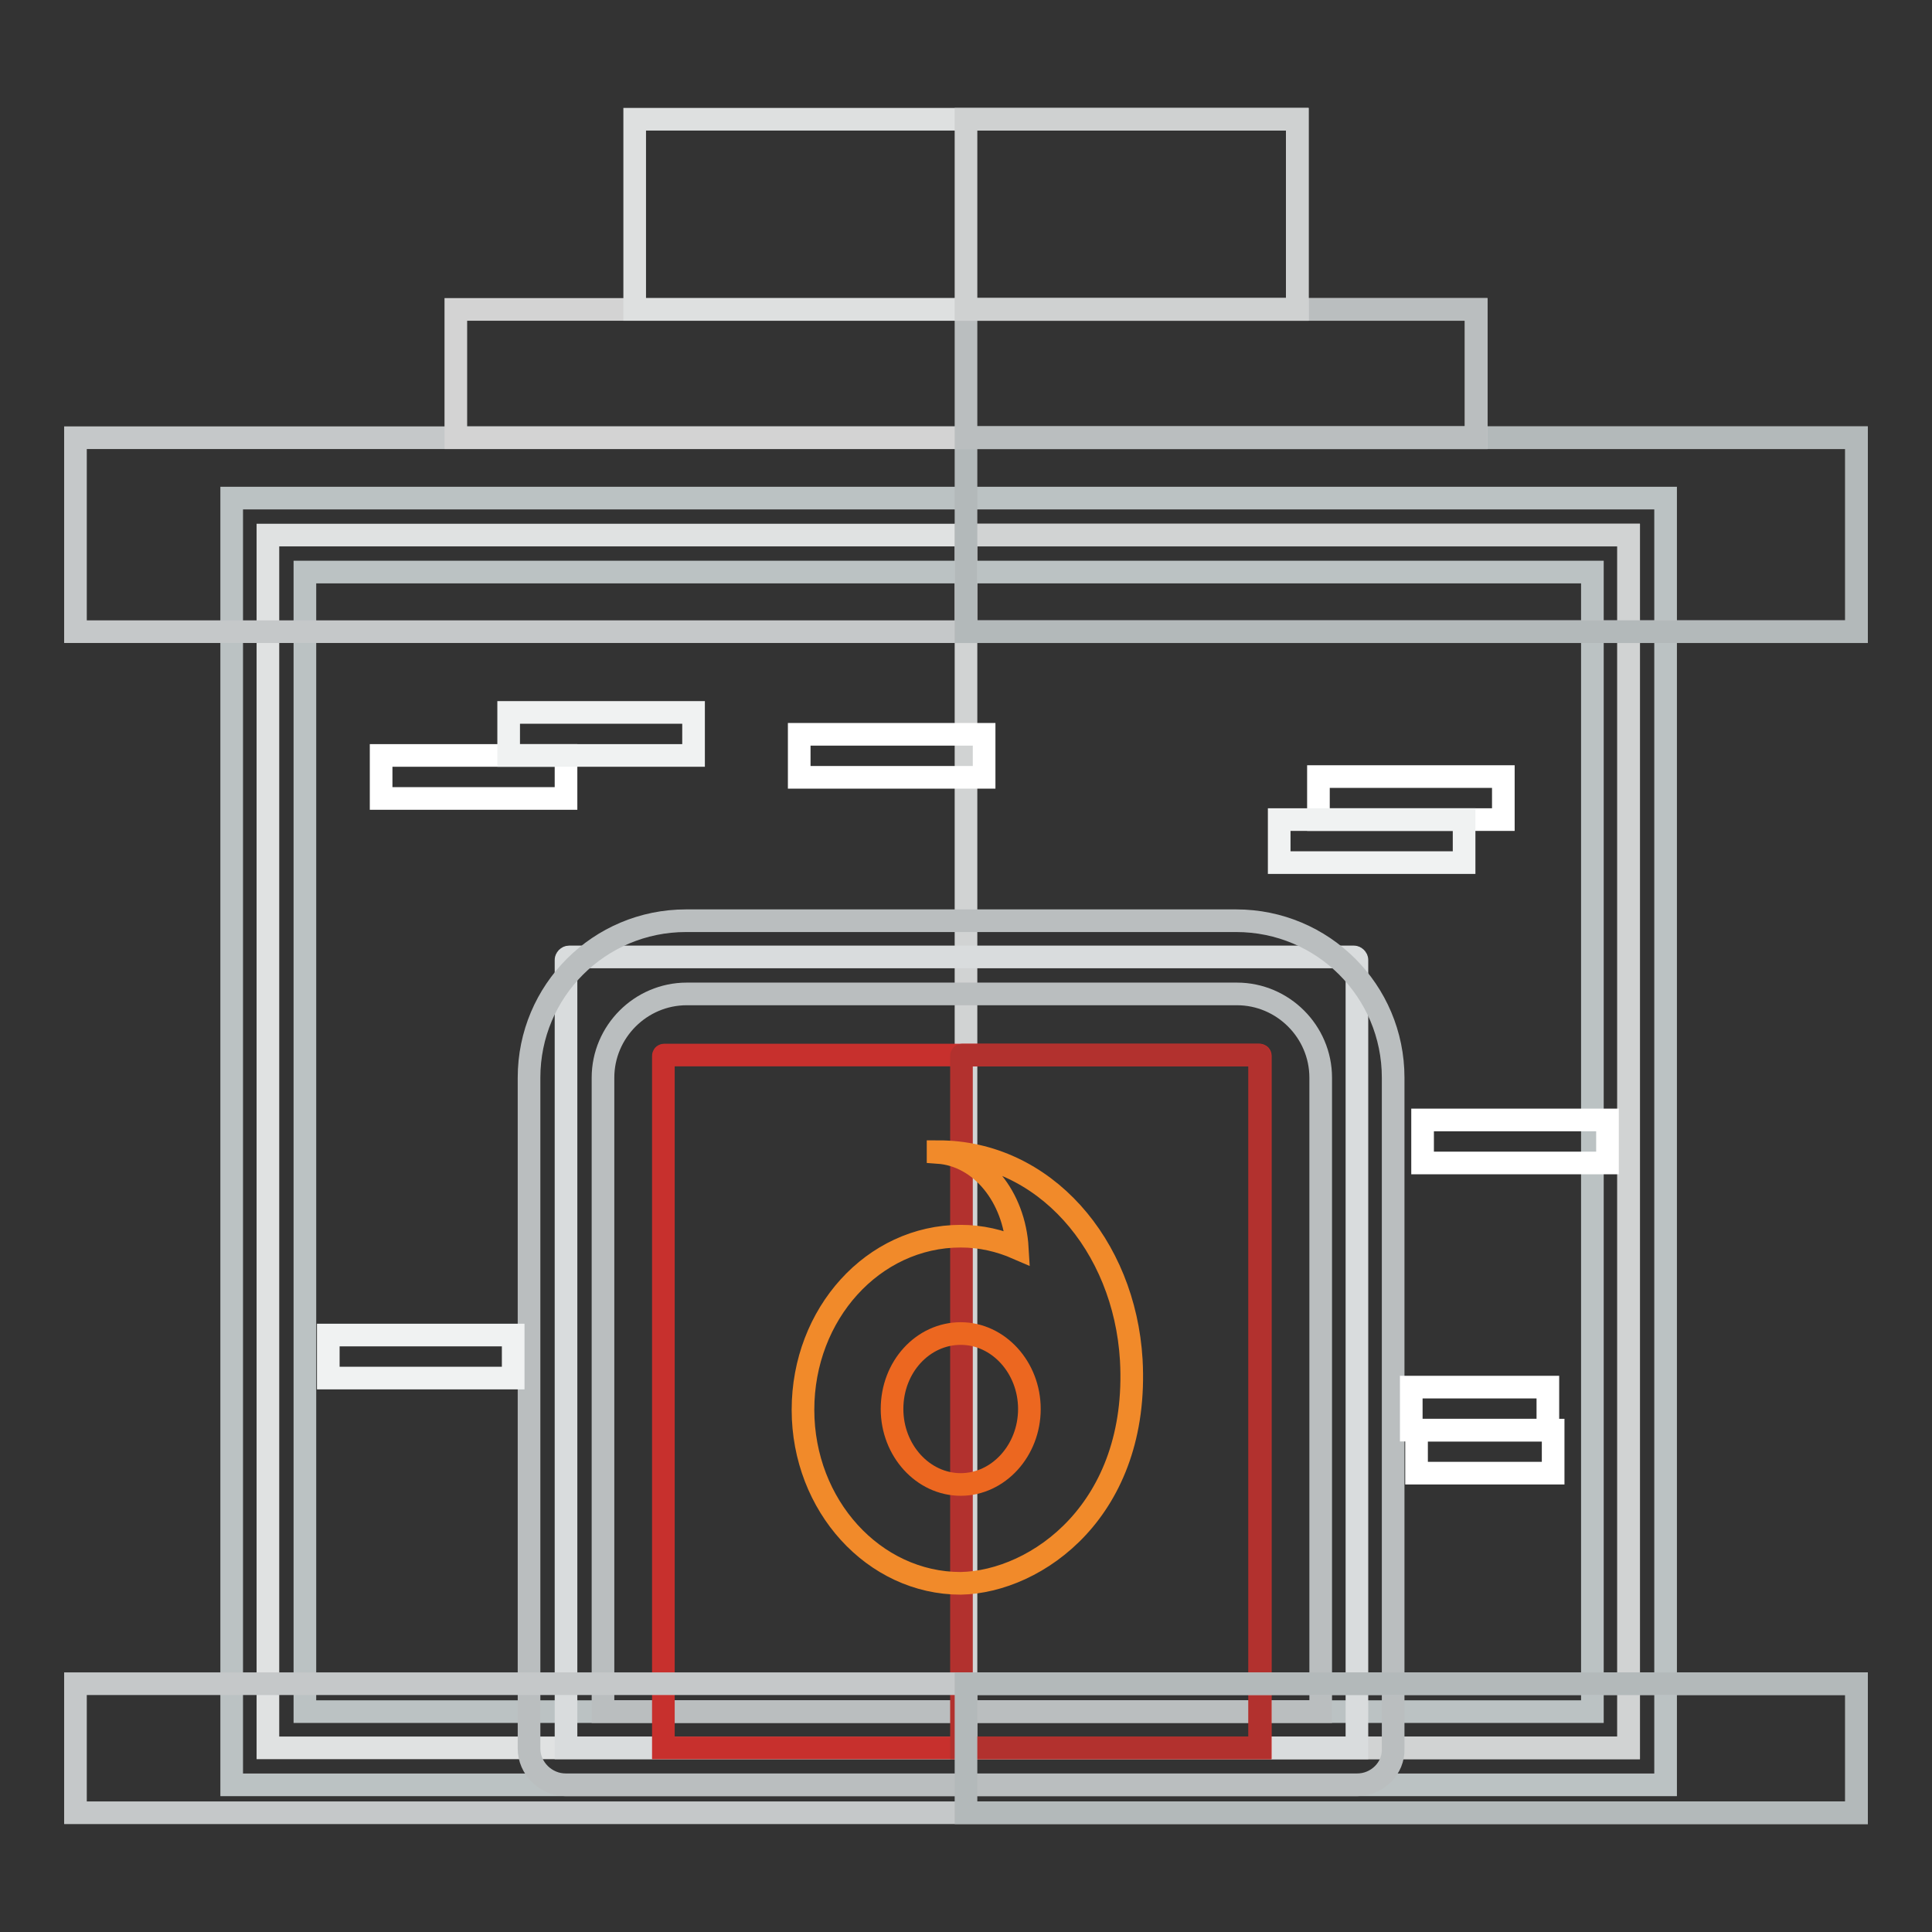 <?xml version="1.0" encoding="utf-8"?>
<!-- Svg Vector Icons : http://www.onlinewebfonts.com/icon -->
<!DOCTYPE svg PUBLIC "-//W3C//DTD SVG 1.1//EN" "http://www.w3.org/Graphics/SVG/1.1/DTD/svg11.dtd">
<svg version="1.1" xmlns="http://www.w3.org/2000/svg" xmlns:xlink="http://www.w3.org/1999/xlink" x="0px" y="0px" viewBox="0 0 256 256" enable-background="new 0 0 256 256" xml:space="preserve">
<rect x="0" y="0" width="256" height="256" fill="#333333" stroke="none"/>
<g> <path stroke-width="3" fill-opacity="0" stroke="#e0e2e2"  d="M35.5,70.9h180.3v160.7H35.5V70.9z"/> <path stroke-width="3" fill-opacity="0" stroke="#bbc2c3"  d="M220.7,236.5h-190V66h190V236.5z M40.4,226.8h170.6v-151H40.4V226.8z"/> <path stroke-width="3" fill-opacity="0" stroke="#d1d3d3"  d="M128,70.9h87.8v160.7H128V70.9z"/> <path stroke-width="3" fill-opacity="0" stroke="#c5c8c9"  d="M10,58h236v25.7H10V58z"/> <path stroke-width="3" fill-opacity="0" stroke="#b3b9ba"  d="M128,58h118v25.7H128V58z"/> <path stroke-width="3" fill-opacity="0" stroke="#d3d3d3"  d="M60.4,41h135.2V58H60.4V41z"/> <path stroke-width="3" fill-opacity="0" stroke="#babebf"  d="M128,41h67.6V58H128V41z"/> <path stroke-width="3" fill-opacity="0" stroke="#dee0e0"  d="M84.1,15.8h87.8V41H84.1V15.8z"/> <path stroke-width="3" fill-opacity="0" stroke="#cfd1d1"  d="M128,15.8h43.9V41H128V15.8z"/> <path stroke-width="3" fill-opacity="0" stroke="#d9dcdd"  d="M179.8,231.6H75V127.2c0-0.2,0.2-0.4,0.4-0.4h104c0.2,0,0.4,0.2,0.4,0.4L179.8,231.6L179.8,231.6z"/> <path stroke-width="3" fill-opacity="0" stroke="#babebf"  d="M179.8,236.5H75c-2.7,0-4.9-2.2-4.9-4.8v-88.9c0-11.5,9.3-20.8,20.8-20.8h72.9c11.5,0,20.8,9.3,20.8,20.8 v88.9C184.7,234.3,182.5,236.5,179.8,236.5z M79.9,226.8H175v-84c0-6.1-5-11.1-11.1-11.1H91c-6.1,0-11.1,5-11.1,11.1L79.9,226.8 L79.9,226.8z"/> <path stroke-width="3" fill-opacity="0" stroke="#c7302d"  d="M166.9,231.6H87.9v-91.7c0-0.1,0.1-0.1,0.1-0.1h78.9c0.1,0,0.1,0.1,0.1,0.1V231.6z"/> <path stroke-width="3" fill-opacity="0" stroke="#b2312e"  d="M166.9,231.6h-39.5v-91.7c0-0.1,0.1-0.1,0.1-0.1h39.3c0.1,0,0.1,0.1,0.1,0.1L166.9,231.6L166.9,231.6z"/> <path stroke-width="3" fill-opacity="0" stroke="#c5c8c9"  d="M10,223.1h236v17.1H10V223.1z"/> <path stroke-width="3" fill-opacity="0" stroke="#b3b9ba"  d="M128,223.1h118v17.1H128V223.1z"/> <path stroke-width="3" fill-opacity="0" stroke="#f18a2a"  d="M149.9,180.2c-0.9-15.2-11.5-27.6-25.6-27.6v0.1c5.7,0.4,10.1,5.9,10.5,12.7c-2.3-1-4.8-1.6-7.5-1.6 c-11.6,0-20.9,10.3-20.9,23s9.4,23,20.9,23C137.4,209.6,151,200,149.9,180.2L149.9,180.2z"/> <path stroke-width="3" fill-opacity="0" stroke="#ec6720"  d="M118.2,186.7c0,5.5,4.1,10,9.1,10c5,0,9.1-4.5,9.1-10c0-5.5-4.1-10-9.1-10 C122.3,176.7,118.2,181.1,118.2,186.7C118.2,186.7,118.2,186.7,118.2,186.7z"/> <path stroke-width="3" fill-opacity="0" stroke="#ffffff"  d="M50.5,100.1H75v5.7H50.5V100.1z"/> <path stroke-width="3" fill-opacity="0" stroke="#f0f2f2"  d="M67.4,94.4h24.5v5.7H67.4V94.4z"/> <path stroke-width="3" fill-opacity="0" stroke="#ffffff"  d="M105.9,97.3h24.5v5.7h-24.5V97.3z M174.7,102.9h24.5v5.7h-24.5V102.9z"/> <path stroke-width="3" fill-opacity="0" stroke="#f0f2f2"  d="M169.5,108.6H194v5.7h-24.5V108.6z"/> <path stroke-width="3" fill-opacity="0" stroke="#ffffff"  d="M188.5,148.4H213v5.7h-24.5V148.4z"/> <path stroke-width="3" fill-opacity="0" stroke="#f0f2f2"  d="M43.5,176.9H68v5.7H43.5V176.9z"/> <path stroke-width="3" fill-opacity="0" stroke="#ffffff"  d="M187,183.8h18.1v5.7H187V183.8z"/> <path stroke-width="3" fill-opacity="0" stroke="#ffffff"  d="M187.7,189.5h18.1v5.7h-18.1V189.5z"/></g>
</svg>
